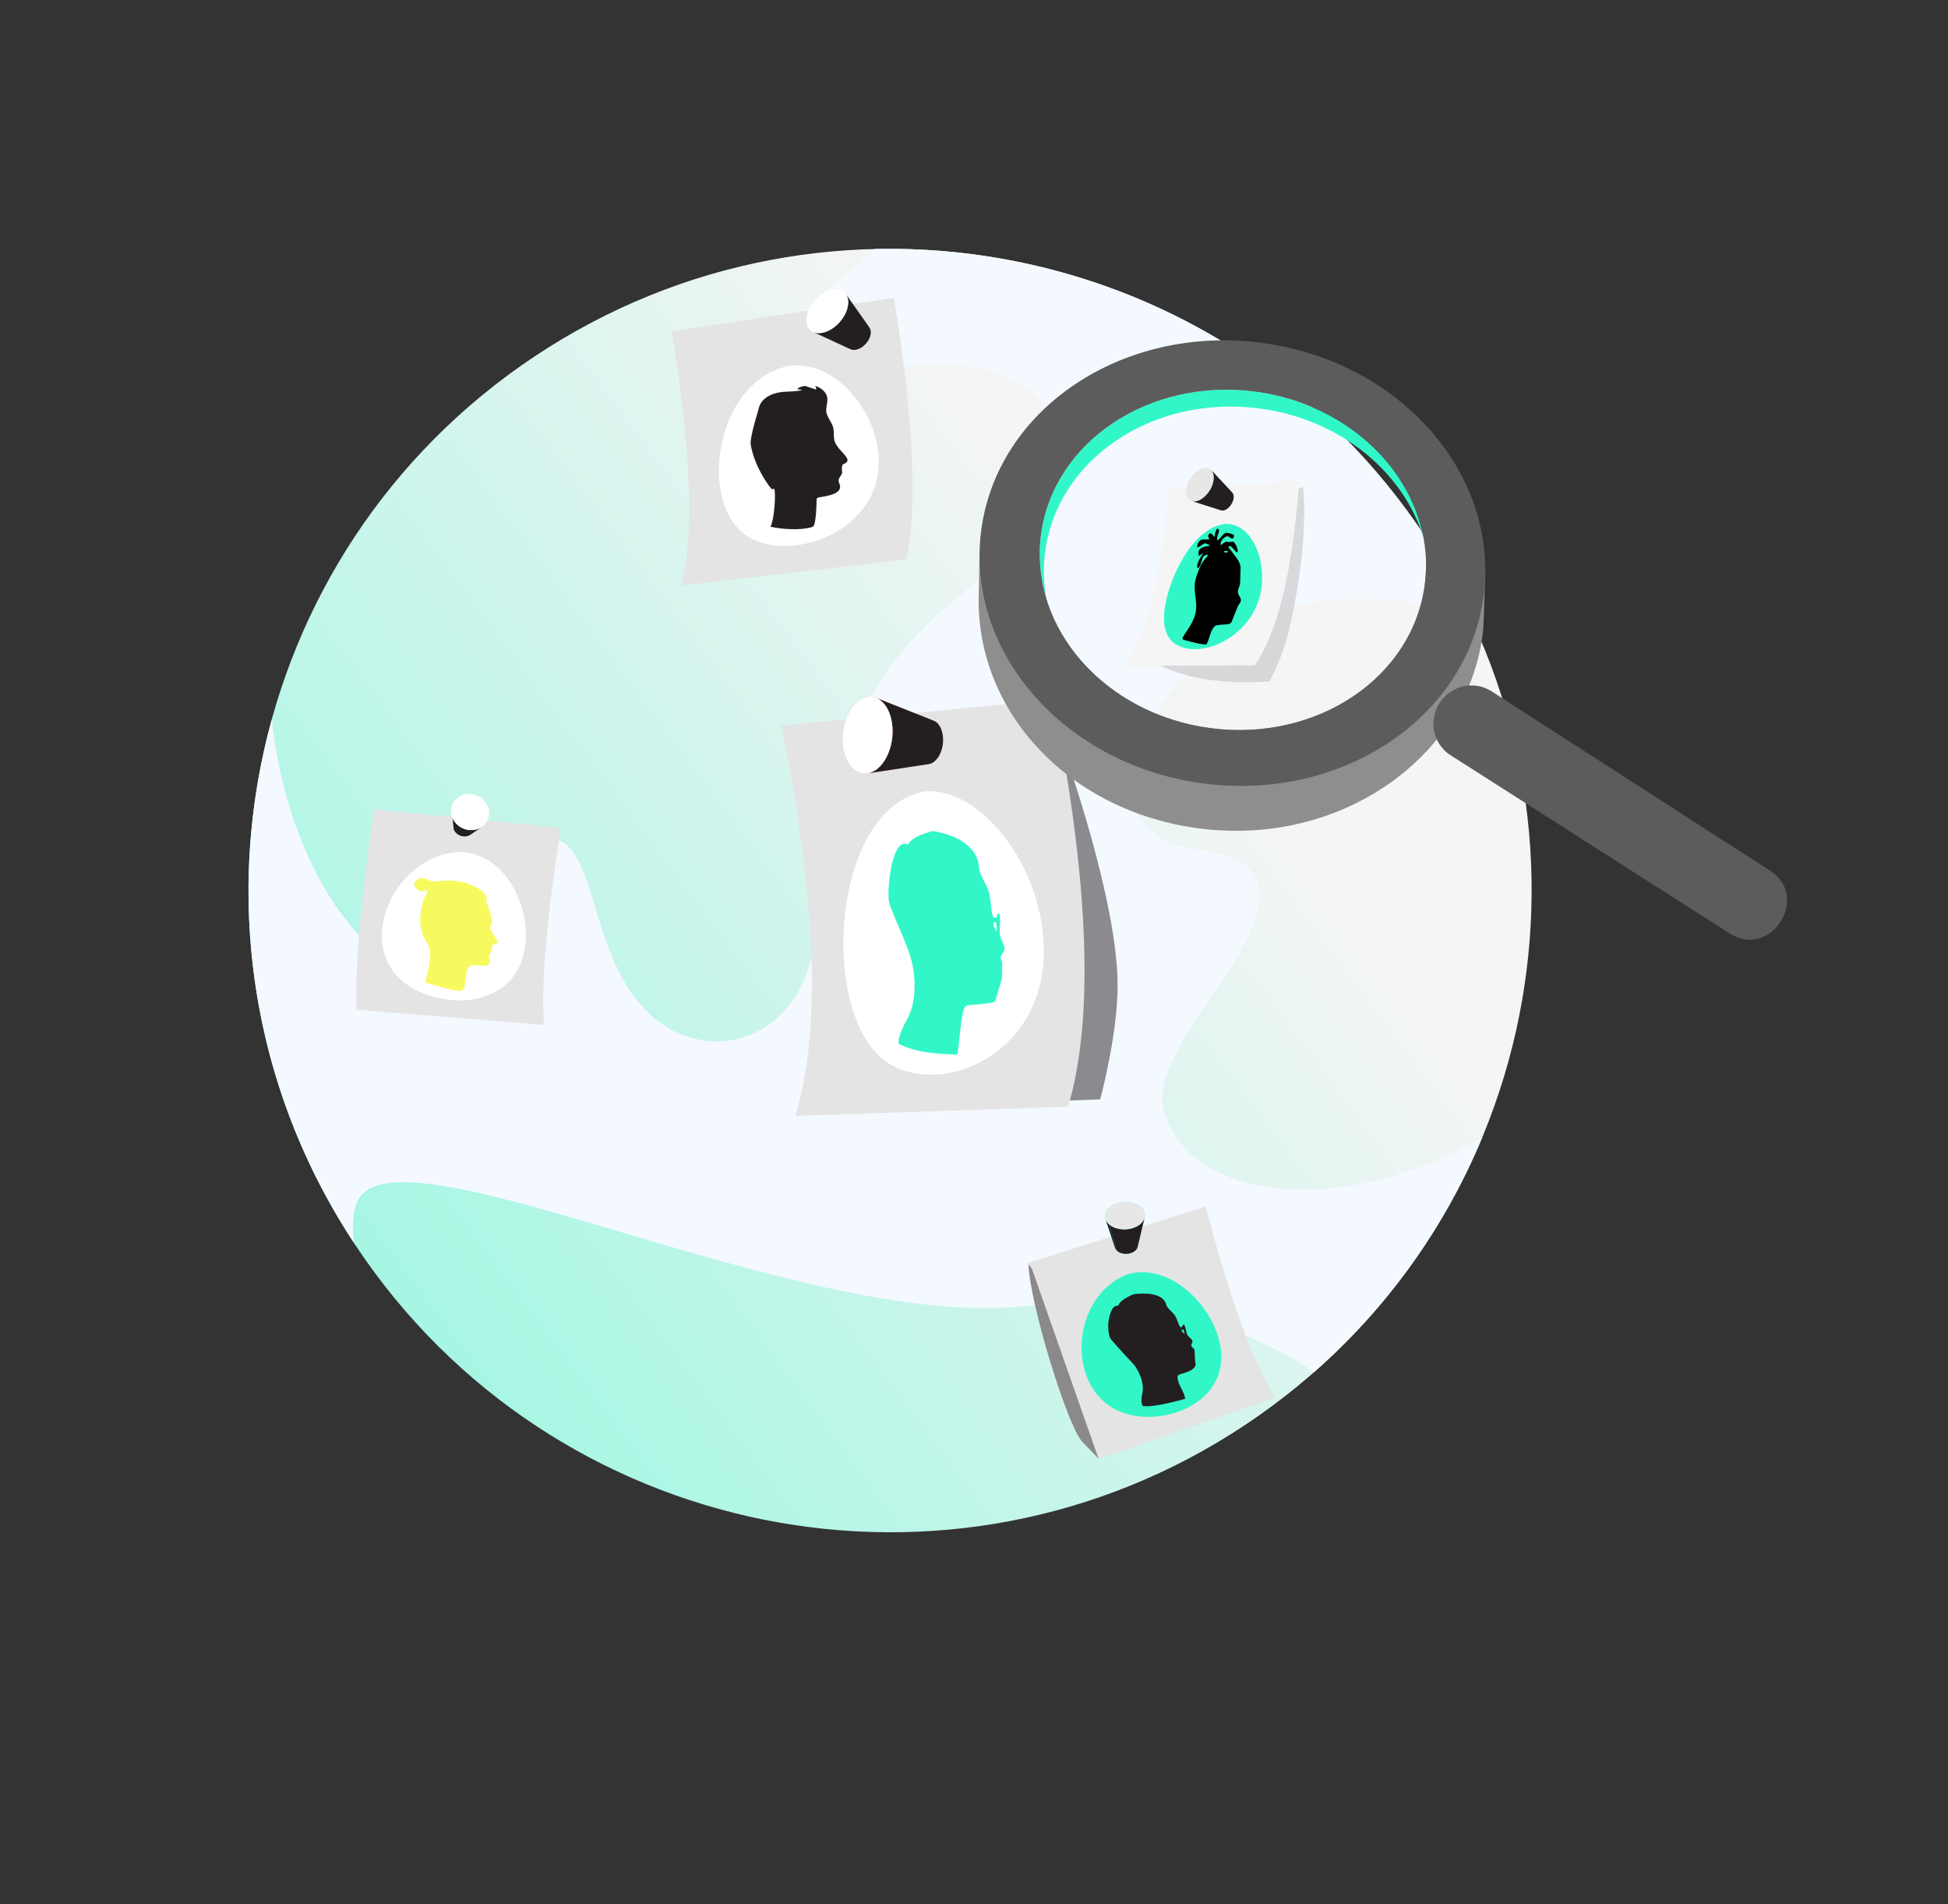 <?xml version="1.0" encoding="UTF-8"?> <svg xmlns="http://www.w3.org/2000/svg" width="132" height="129" viewBox="0 0 132 129" fill="none"><rect x="0" y="0" width="132" height="129" fill="#333333" stroke="none"/><g clip-path="url(#clip0_970_703)"><path d="M24.113 84.401C37.406 104.393 64.388 109.824 84.38 96.531C104.372 83.239 109.803 56.256 96.51 36.264C83.217 16.273 56.235 10.842 36.243 24.134C16.251 37.427 10.82 64.409 24.113 84.401Z" fill="url(#paint0_linear_970_703)"></path><path d="M29.969 95.129C26.726 92.027 22.993 85.419 24.114 81.653C25.975 75.4 53.697 90.039 69.161 88.5C78.639 87.557 85.71 90.545 89.027 92.973C94.12 88.504 97.959 83.028 100.444 77.048C91.932 82.164 80.934 81.839 78.905 75.359C77.499 70.867 87.507 63.145 84.98 59.284C83.579 57.143 80.031 58.068 78.085 56.347C74.005 52.74 78.669 46.97 82.567 43.696C86.701 40.224 93.072 39.651 99.648 41.819C98.739 39.894 97.69 38.037 96.511 36.263C87.942 23.376 73.684 16.54 59.277 16.87C55.655 20.136 49.728 24.703 50.635 26.199C51.841 28.19 61.717 22.692 68.32 25.547C72.384 27.304 73.276 32.062 71.353 34.458C66.827 40.095 61.61 41.18 57.874 49.443C54.742 56.373 56.556 59.494 54.886 65.277C53.214 71.069 47.044 72.223 43.418 68.079C39.975 64.146 40.353 57.428 37.581 56.844C34.583 56.212 32.269 65.832 28.318 65.614C24.481 65.402 19.437 58.368 18.418 48.733C15.177 60.459 16.849 73.474 24.114 84.4C28.872 91.557 16.795 93.443 24.114 96.677C24.662 94.766 33.669 100.238 31.804 98.454L29.969 95.129Z" fill="#F4F9FF"></path><path opacity="0.5" d="M83.647 34.002L88.3 33.005C88.3 33.005 88.783 36.819 87.264 43.015C86.886 44.553 86.024 46.162 86.024 46.162C86.024 46.162 83.317 46.439 80.712 45.824C77.816 45.14 77.288 43.946 77.288 43.946L79.798 34.675L83.647 34.002Z" fill="#BABABA"></path><path d="M79.18 33.111L88.04 32.563C87.932 34.071 87.787 35.463 87.608 36.739C87.428 38.017 87.213 39.179 86.962 40.223C86.71 41.269 86.423 42.197 86.1 43.006C85.778 43.814 85.417 44.507 85.022 45.075L76.159 45.11C76.553 44.566 76.912 43.904 77.235 43.126C77.557 42.351 77.844 41.461 78.096 40.458C78.347 39.457 78.564 38.342 78.744 37.116C78.925 35.893 79.07 34.557 79.18 33.111L79.18 33.111Z" fill="#F5F5F5"></path><path d="M82.972 35.496C81.233 35.774 80.113 37.671 79.479 39.213C79.247 39.778 78.165 42.644 79.635 43.618C81.652 44.955 86.302 42.49 85.418 38.049C85.152 36.71 84.292 35.401 82.972 35.496Z" fill="#31F7C8"></path><path d="M83.058 37.441C83.006 37.443 82.972 37.423 82.939 37.372C82.946 37.349 82.965 37.337 82.968 37.336C83.001 37.329 83.035 37.332 83.069 37.329C83.103 37.327 83.137 37.325 83.171 37.322C83.192 37.356 83.205 37.378 83.21 37.386C83.159 37.412 83.107 37.438 83.058 37.441ZM82.462 35.832C82.418 35.859 82.297 36.189 82.295 36.383C82.192 36.306 82.162 36.144 82.003 36.131C81.956 36.127 81.852 36.263 81.869 36.349C81.882 36.413 81.939 36.458 81.945 36.525C81.748 36.599 81.525 36.489 81.335 36.609C81.18 36.707 81.131 36.964 81.114 37.048C81.123 37.056 81.134 37.067 81.142 37.075C81.388 37.063 81.581 36.658 81.837 36.882L81.852 36.876C81.939 36.89 81.942 36.89 81.95 36.986C81.084 37.05 81.192 37.475 81.238 37.656C81.356 37.635 81.412 37.521 81.512 37.472C81.496 37.538 81.486 37.572 81.424 37.653C81.229 37.909 81.03 38.4 81.161 38.498C81.526 38.294 81.302 37.585 81.841 37.578C81.841 37.634 81.84 37.674 81.651 37.877C81.306 38.246 81.072 39.042 81.028 39.199C81.017 39.239 81.004 39.294 80.995 39.336C80.837 40.065 81.175 40.79 81.012 41.519C80.899 42.021 80.652 42.41 80.341 42.866C80.119 43.193 80.118 43.238 80.137 43.309C80.347 43.405 81.397 43.68 81.748 43.659C81.981 43.273 81.98 42.782 82.3 42.435C82.364 42.364 82.595 42.322 82.992 42.307C83.173 42.3 83.344 42.294 83.443 42.16C83.445 42.157 83.854 41.147 83.856 41.141C83.894 40.971 84.064 40.867 84.083 40.688C84.107 40.47 83.896 40.337 83.884 40.133C83.869 39.906 84.018 39.718 84.034 39.499L84.064 38.386C84.053 38.314 83.963 38.049 83.893 37.938C83.888 37.93 83.275 37.095 83.242 37.085C83.346 36.78 83.631 37.323 83.833 37.429C83.981 37.296 83.667 36.714 83.567 36.7C83.428 36.681 83.285 36.772 83.148 36.688C83.016 36.704 82.878 36.789 82.735 36.944C82.619 36.686 83.007 36.275 83.222 36.34C83.333 36.373 83.398 36.512 83.538 36.479C83.58 36.469 83.655 36.335 83.607 36.248C83.582 36.203 83.186 36.064 83.055 36.106C82.795 36.191 82.735 36.498 82.498 36.609C82.363 36.355 82.826 35.793 82.462 35.832Z" fill="black"></path><path d="M80.818 33.963C80.375 33.886 80.236 33.316 80.507 32.688C80.778 32.061 81.357 31.615 81.8 31.692C82.243 31.768 82.383 32.339 82.112 32.966C81.84 33.593 81.261 34.039 80.818 33.963Z" fill="#E7E7E7"></path><path d="M82.078 31.841C82.552 32.35 83.025 32.858 83.499 33.366C83.619 33.495 83.633 33.745 83.518 34.013C83.362 34.373 83.029 34.63 82.774 34.586L80.817 33.964C81.26 34.04 81.839 33.594 82.111 32.967C82.312 32.5 82.287 32.065 82.078 31.841Z" fill="#231F20"></path><path opacity="0.5" d="M72.068 50.761C72.068 50.761 75.706 60.865 75.731 66.688C75.746 70.08 74.554 74.477 74.554 74.477L70.742 74.617L67.758 71.707L72.068 50.761L72.068 50.761Z" fill="#231F20"></path><path d="M52.942 49.161L71.365 47.405C71.976 50.506 72.455 53.407 72.802 56.105C73.149 58.801 73.364 61.298 73.449 63.594C73.533 65.891 73.487 67.988 73.309 69.884C73.13 71.782 72.82 73.48 72.377 74.974L53.884 75.6C54.329 74.166 54.642 72.537 54.825 70.716C55.007 68.898 55.058 66.886 54.98 64.684C54.901 62.482 54.692 60.087 54.353 57.502C54.013 54.915 53.543 52.134 52.942 49.161L52.942 49.161Z" fill="#E4E4E4"></path><path d="M62.693 53.612C56.195 54.746 55.462 69.12 60.23 72.051C64.31 74.56 72.257 70.72 70.478 62.005C69.511 57.268 65.873 53.346 62.693 53.612Z" fill="white"></path><path d="M67.528 63.118C67.479 63.02 67.418 62.928 67.376 62.827C67.342 62.746 67.324 62.678 67.322 62.626C67.316 62.472 67.315 62.46 67.503 62.481C67.513 62.498 67.543 62.923 67.528 63.118ZM63.183 56.301C62.203 56.572 61.658 56.879 61.551 57.224C60.355 56.604 60.087 60.633 60.246 61.132C60.78 62.81 61.797 64.324 61.947 66.133C62.099 67.987 61.573 68.886 61.348 69.27C61.343 69.28 60.798 70.272 60.902 70.72C62.086 71.304 63.288 71.388 64.857 71.443C64.895 71.345 64.929 71.144 64.959 70.841C65.23 68.123 65.312 68.118 65.706 68.091C66.829 68.015 67.406 67.925 67.438 67.82L67.892 66.292C67.925 65.562 67.925 65.169 67.891 65.113C67.832 65.013 67.804 64.95 67.812 64.868C67.831 64.642 68.079 64.517 68.068 64.278C68.052 63.904 67.762 63.615 67.744 63.241C67.725 62.846 67.804 62.45 67.744 62.054C67.736 62.005 67.719 61.94 67.704 61.893C67.682 61.884 67.652 61.873 67.63 61.865C67.577 61.955 67.58 62.066 67.523 62.155C67.466 62.167 67.391 62.165 67.296 62.15C67.096 61.543 67.183 60.884 66.956 60.282C66.788 59.835 66.505 59.439 66.376 58.975C66.344 58.86 66.336 58.769 66.327 58.673C66.316 58.542 66.28 58.147 65.963 57.696C65.15 56.539 63.2 56.299 63.183 56.301Z" fill="#31F7C8"></path><path d="M63.891 50.384C63.985 49.559 63.631 48.841 63.101 48.781C62.571 48.721 62.066 49.34 61.972 50.166C61.878 50.99 62.231 51.708 62.761 51.768C63.291 51.829 63.797 51.209 63.891 50.384Z" fill="#FD98A4"></path><path d="M63.264 48.822C63.204 48.798 63.141 48.783 63.075 48.779C62.542 48.742 62.047 49.381 61.968 50.208C61.889 51.034 62.256 51.734 62.789 51.771L58.541 52.405C57.615 52.34 56.976 51.123 57.113 49.687C57.25 48.25 58.112 47.138 59.038 47.202C59.152 47.21 59.263 47.236 59.368 47.277C60.667 47.792 61.966 48.307 63.264 48.822L63.264 48.822Z" fill="#FD98A4"></path><path d="M58.784 52.396C58.703 52.408 58.621 52.411 58.539 52.406L62.787 51.772C62.835 51.775 62.882 51.773 62.928 51.766C62.804 51.785 62.638 51.81 62.514 51.829C62.452 51.839 62.369 51.851 62.307 51.861C62.182 51.879 62.017 51.905 61.892 51.923C61.768 51.943 61.602 51.968 61.478 51.986C61.416 51.996 61.333 52.008 61.271 52.018C61.146 52.037 60.981 52.062 60.856 52.081C60.732 52.1 60.566 52.125 60.442 52.144C60.38 52.154 60.297 52.166 60.235 52.175C60.111 52.194 59.945 52.22 59.821 52.239C59.696 52.258 59.53 52.283 59.406 52.301C59.344 52.311 59.261 52.324 59.199 52.333C59.075 52.352 58.909 52.377 58.785 52.396L58.784 52.396Z" fill="#FD98A4"></path><path d="M62.929 51.766C62.804 51.785 62.639 51.81 62.514 51.829C62.452 51.838 62.37 51.851 62.307 51.86C62.183 51.879 62.017 51.904 61.893 51.923C61.769 51.942 61.603 51.967 61.479 51.986C61.416 51.996 61.334 52.008 61.271 52.018C61.147 52.037 60.981 52.062 60.857 52.081C60.733 52.1 60.567 52.125 60.443 52.144C60.381 52.153 60.298 52.166 60.236 52.175C60.111 52.194 59.945 52.219 59.821 52.238C59.697 52.257 59.531 52.282 59.407 52.301C59.345 52.311 59.262 52.323 59.2 52.333C59.075 52.352 58.91 52.377 58.785 52.396C59.614 52.27 60.34 51.23 60.465 49.921C60.585 48.662 60.109 47.572 59.367 47.278C60.666 47.793 61.965 48.308 63.264 48.823C63.691 48.992 63.965 49.619 63.895 50.343C63.823 51.096 63.406 51.694 62.929 51.766L62.929 51.766Z" fill="#231F20"></path><path d="M60.456 49.993C60.619 48.559 60.004 47.311 59.083 47.206C58.161 47.101 57.282 48.179 57.119 49.613C56.956 51.048 57.57 52.295 58.492 52.4C59.413 52.505 60.292 51.427 60.456 49.993Z" fill="white"></path><path d="M25.348 54.833L38.01 56.087C37.77 57.588 37.566 58.991 37.399 60.296C37.232 61.599 37.101 62.805 37.005 63.915C36.91 65.025 36.85 66.04 36.826 66.959C36.802 67.879 36.815 68.705 36.863 69.433L24.172 68.411C24.142 67.671 24.144 66.833 24.178 65.897C24.212 64.963 24.278 63.931 24.376 62.802C24.473 61.672 24.603 60.444 24.765 59.118C24.927 57.79 25.121 56.361 25.348 54.833Z" fill="#E4E4E4"></path><path d="M31.389 57.721C27.232 57.646 24.256 63.091 26.84 66.044C29.012 68.526 35.226 68.796 35.616 63.78C35.824 61.099 34.139 57.952 31.389 57.721Z" fill="white"></path><path d="M28.636 59.487C28.275 59.474 27.883 59.833 28.16 60.148C28.327 60.338 28.599 60.513 28.946 60.268C28.952 60.298 28.958 60.34 28.96 60.371C28.966 60.497 28.88 60.623 28.834 60.691C28.577 61.067 28.471 62.046 28.474 62.355C28.48 63.072 28.719 63.492 28.861 63.743C29.062 64.097 29.165 64.419 29.16 64.676C29.16 64.685 29.044 65.827 28.81 66.566C29.03 66.632 30.968 67.2 31.223 67.127C31.455 67.061 31.472 66.916 31.488 66.788C31.628 65.642 31.678 65.596 31.727 65.552C32.133 65.18 32.66 65.599 33.085 65.347C33.106 65.334 33.161 65.294 33.193 65.202C33.25 65.039 33.1 64.893 33.156 64.73C33.203 64.594 33.282 64.469 33.304 64.323C33.334 64.118 33.39 64.002 33.472 63.973C33.74 63.88 33.775 63.868 33.666 63.69C33.383 63.232 33.233 62.968 33.216 62.898C33.192 62.798 33.235 62.733 33.253 62.704C33.328 62.588 33.382 62.504 33.239 61.923C33.181 61.69 33.098 61.454 32.992 61.221C32.923 61.069 33.015 60.904 32.956 60.751C32.948 60.731 32.873 60.549 32.631 60.346C32.546 60.276 32.082 59.913 31.266 59.738C30.781 59.634 30.185 59.627 29.494 59.718C29.176 59.76 28.936 59.512 28.635 59.487" fill="#F6FA5E"></path><path d="M32.652 56.018C32.399 56.193 32.145 56.367 31.892 56.542C31.841 56.578 31.784 56.607 31.721 56.628C31.343 56.759 30.907 56.567 30.748 56.201L30.663 55.423C30.941 56.061 31.698 56.394 32.355 56.167C32.464 56.13 32.564 56.079 32.652 56.018L32.652 56.018Z" fill="#231F20"></path><path d="M30.662 55.422C30.384 54.785 30.691 54.085 31.348 53.859C32.005 53.632 32.763 53.965 33.04 54.602C33.318 55.24 33.011 55.94 32.354 56.166C31.697 56.393 30.939 56.06 30.662 55.422Z" fill="white"></path><path d="M69.646 85.563L81.675 81.74L81.704 81.739L69.673 85.564L69.646 85.563Z" fill="#F7DBDA"></path><path d="M69.674 85.563L81.705 81.739C82.101 83.266 82.495 84.68 82.889 85.981C83.282 87.281 83.674 88.471 84.065 89.549C84.456 90.627 84.846 91.595 85.236 92.452C85.625 93.31 86.015 94.056 86.403 94.691L74.439 98.832C74.061 98.177 73.677 97.407 73.29 96.525C72.903 95.645 72.511 94.652 72.114 93.547C71.718 92.443 71.316 91.226 70.91 89.897C70.503 88.566 70.091 87.122 69.674 85.563Z" fill="#E4E4E4"></path><path d="M76.347 86.35C72.607 87.846 72.183 93.861 75.7 95.544C78.664 96.963 84.144 94.937 82.431 90.229C81.531 87.755 78.811 85.554 76.347 86.35Z" fill="#31F7C8"></path><path d="M80.281 90.372C80.236 90.332 80.186 90.299 80.144 90.257C80.112 90.223 80.091 90.193 80.083 90.167C80.059 90.094 80.057 90.086 80.182 90.063C80.219 90.158 80.266 90.289 80.281 90.372ZM76.803 87.681C76.183 87.956 75.845 88.208 75.79 88.436C75.475 88.503 75.38 88.523 75.188 89.153C75.071 89.537 75.062 90.059 75.167 90.482C75.171 90.498 75.192 90.581 75.233 90.667C75.252 90.706 75.908 91.471 76.617 92.212C76.778 92.379 76.929 92.538 77.091 92.842C77.574 93.75 77.436 94.294 77.384 94.499C77.336 94.687 77.318 95.192 77.468 95.252C77.472 95.254 77.986 95.416 80.305 94.768C80.254 94.243 79.821 93.852 79.792 93.319C79.782 93.15 79.898 93.116 80.208 93.026C80.791 92.855 81.059 92.637 81.012 92.37C80.997 92.287 80.983 92.208 80.98 92.128L80.946 91.466C80.926 91.328 80.751 91.305 80.727 91.169C80.706 91.05 80.835 90.962 80.797 90.838C80.736 90.642 80.504 90.584 80.437 90.393C80.365 90.19 80.36 89.968 80.261 89.772C80.255 89.76 80.242 89.748 80.234 89.737C80.221 89.735 80.203 89.733 80.19 89.732C80.11 89.864 80.048 89.933 80.005 89.937C79.804 89.675 79.779 89.326 79.574 89.066C79.419 88.87 79.21 88.722 79.076 88.507C79.047 88.46 79.028 88.396 79.018 88.362C78.953 88.138 78.812 88.001 78.704 87.926C78.069 87.478 76.814 87.678 76.803 87.681" fill="#231F20"></path><path d="M75.694 84.741C75.441 84.51 75.516 84.175 75.862 83.994C76.209 83.812 76.694 83.853 76.947 84.084C77.2 84.315 77.125 84.649 76.778 84.831C76.432 85.012 75.947 84.972 75.694 84.741Z" fill="#31F7C8"></path><path d="M77.086 84.48C77.118 84.344 77.074 84.201 76.947 84.084C76.694 83.853 76.208 83.813 75.862 83.994C75.604 84.129 75.496 84.349 75.563 84.548C75.443 84.191 75.324 83.834 75.205 83.477C75.195 83.447 75.182 83.408 75.172 83.379C75.118 83.217 75.064 83.054 75.009 82.892C74.99 82.834 74.964 82.756 74.944 82.697C74.935 82.668 74.923 82.628 74.912 82.6C74.796 82.254 74.984 81.871 75.432 81.636C76.034 81.321 76.878 81.391 77.318 81.792C77.54 81.995 77.617 82.244 77.56 82.481C77.402 83.147 77.244 83.814 77.086 84.48L77.086 84.48Z" fill="#31F7C8"></path><path d="M75.563 84.549C75.346 83.899 75.129 83.25 74.912 82.6C74.952 82.719 75.027 82.832 75.139 82.935L75.693 84.741C75.629 84.682 75.586 84.617 75.563 84.549Z" fill="#231F20"></path><path d="M77.562 82.481C77.403 83.147 77.245 83.813 77.087 84.48C77.055 84.613 76.951 84.74 76.779 84.83C76.433 85.012 75.947 84.971 75.694 84.74L75.14 82.934C75.579 83.336 76.424 83.406 77.026 83.09C77.324 82.934 77.507 82.713 77.562 82.48L77.562 82.481Z" fill="#231F20"></path><path d="M75.138 82.935C74.699 82.533 74.83 81.952 75.432 81.637C76.034 81.321 76.878 81.391 77.318 81.793C77.758 82.195 77.626 82.776 77.025 83.091C76.423 83.407 75.578 83.337 75.138 82.935Z" fill="#E7E7E7"></path><path d="M73.307 97.642C72.297 96.468 69.795 88.376 69.686 85.641L69.929 85.967L74.441 98.824L73.307 97.642Z" fill="#8B8989"></path></g><path d="M45.515 22.441L60.572 20.177C60.903 22.218 61.169 24.117 61.37 25.875C61.571 27.633 61.708 29.251 61.779 30.727C61.851 32.206 61.857 33.543 61.798 34.738C61.739 35.935 61.614 36.99 61.423 37.9L46.197 39.659C46.41 38.773 46.554 37.747 46.631 36.583C46.707 35.421 46.717 34.121 46.659 32.684C46.602 31.25 46.478 29.678 46.287 27.971C46.097 26.265 45.839 24.421 45.515 22.441Z" fill="#E4E4E4"></path><path d="M53.322 24.812C48.376 26.001 47.269 34.208 50.676 36.347C53.848 38.339 60.894 35.592 59.315 29.618C58.609 26.946 56.117 24.349 53.322 24.812" fill="white"></path><path d="M54.51 26.146C54.335 26.18 54.109 26.244 54.022 26.355C54.127 26.392 54.239 26.388 54.347 26.411C54.264 26.496 53.523 26.527 53.297 26.534C51.782 26.584 51.485 27.429 51.456 27.525C51.022 28.97 50.826 29.827 50.867 30.097C51.101 31.612 52.196 33.098 52.322 33.152C52.376 33.121 52.423 33.111 52.466 33.123C52.578 33.344 52.489 35.171 52.206 35.682C53.434 35.956 54.736 35.86 55.092 35.673C55.311 35.559 55.334 33.94 55.334 33.924C55.327 33.797 55.336 33.718 55.525 33.69C55.867 33.638 56.503 33.542 56.782 33.289C56.881 33.2 56.909 33.092 56.919 33.052C56.969 32.857 56.803 32.696 56.828 32.506C56.852 32.319 57.041 32.21 57.064 32.022C57.068 31.99 57.071 31.945 57.057 31.915C57.055 31.911 56.999 31.488 57.16 31.434C57.53 31.31 57.431 31.09 57.371 31.001C57.13 30.643 56.765 30.376 56.586 29.973C56.433 29.628 56.563 29.249 56.44 28.9C56.334 28.596 56.121 28.34 56.021 28.032C55.884 27.61 56.191 27.187 56.007 26.765C55.816 26.328 55.32 26.154 55.244 26.165C55.265 26.224 55.296 26.28 55.318 26.339C55.31 26.353 55.299 26.373 55.291 26.388C54.799 26.222 54.539 26.142 54.51 26.146" fill="#231F20"></path><path d="M57.643 23.665C57.566 23.63 57.465 23.583 57.388 23.548C57.35 23.53 57.299 23.506 57.261 23.489C57.185 23.454 57.083 23.407 57.007 23.371C56.93 23.336 56.828 23.289 56.752 23.254C56.714 23.236 56.663 23.212 56.625 23.195C56.548 23.16 56.447 23.113 56.37 23.077C56.294 23.042 56.192 22.995 56.116 22.96C56.078 22.942 56.027 22.919 55.989 22.901C55.912 22.866 55.811 22.819 55.734 22.783C55.658 22.748 55.556 22.701 55.48 22.666C55.442 22.648 55.391 22.625 55.353 22.607C55.276 22.572 55.175 22.525 55.098 22.489C55.607 22.724 56.396 22.425 56.95 21.759C57.482 21.118 57.62 20.351 57.315 19.919L58.916 22.187C59.092 22.435 59.013 22.876 58.707 23.245C58.389 23.628 57.935 23.8 57.642 23.665L57.643 23.665Z" fill="#231F20"></path><path d="M56.919 21.795C57.54 21.075 57.658 20.171 57.183 19.776C56.708 19.381 55.819 19.645 55.197 20.366C54.576 21.086 54.458 21.99 54.933 22.385C55.408 22.78 56.297 22.516 56.919 21.795Z" fill="white"></path><g clip-path="url(#clip1_970_703)"><g clip-path="url(#clip2_970_703)"><path d="M70.816 37.409C71.623 31.11 78.1 26.747 85.283 27.665C90.768 28.366 95.079 31.944 96.451 36.401C95.513 31.424 90.946 27.284 85 26.524C77.816 25.606 71.34 29.968 70.533 36.268C70.343 37.757 70.486 39.221 70.911 40.601C70.716 39.565 70.678 38.494 70.816 37.409L70.816 37.409Z" fill="#31F7C8"></path><path d="M96.626 38.556C96.617 38.903 96.591 39.248 96.547 39.592C95.741 45.891 89.264 50.254 82.081 49.336C75.481 48.493 70.582 43.486 70.454 37.792L66.374 37.673L66.319 40.346C66.124 48.575 72.986 55.484 82.228 56.223C91.661 56.976 99.735 50.72 100.51 42.571C100.54 42.256 100.648 38.674 100.648 38.674C99.308 38.635 97.967 38.595 96.626 38.556L96.626 38.556Z" fill="#8E8E8E"></path><path d="M85.422 23.217C76.018 22.015 67.538 27.727 66.483 35.974C65.427 44.222 72.195 51.882 81.6 53.084C91.004 54.286 99.484 48.575 100.539 40.327C101.595 32.079 94.827 24.419 85.422 23.217ZM96.546 39.593C95.739 45.892 89.263 50.255 82.079 49.337C74.896 48.419 69.727 42.568 70.533 36.268C71.339 29.969 77.816 25.606 84.999 26.524C92.182 27.442 97.352 33.293 96.546 39.593Z" fill="#5C5C5C"></path><path d="M117.23 63.249L98.29 51.163C96.994 50.336 96.743 48.533 97.759 47.344C98.593 46.367 100.006 46.149 101.068 46.833L119.947 58.988C122.7 60.741 119.993 65.01 117.23 63.249Z" fill="#5C5C5C"></path></g></g><defs><linearGradient id="paint0_linear_970_703" x1="73.23" y1="35.504" x2="-62.36" y2="137.018" gradientUnits="userSpaceOnUse"><stop stop-color="#F5F5F5"></stop><stop offset="1" stop-color="#31F7C8"></stop></linearGradient><clipPath id="clip0_970_703"><rect width="96.625" height="86.94" fill="white" transform="translate(72.441 0.066) rotate(56.38)"></rect></clipPath><clipPath id="clip1_970_703"><rect width="63.193" height="49.645" fill="white" transform="translate(64.925 24.481) rotate(-4.733)"></rect></clipPath><clipPath id="clip2_970_703"><rect width="52.978" height="43.486" fill="white" transform="translate(64.925 24.481) rotate(-4.733)"></rect></clipPath></defs></svg> 
